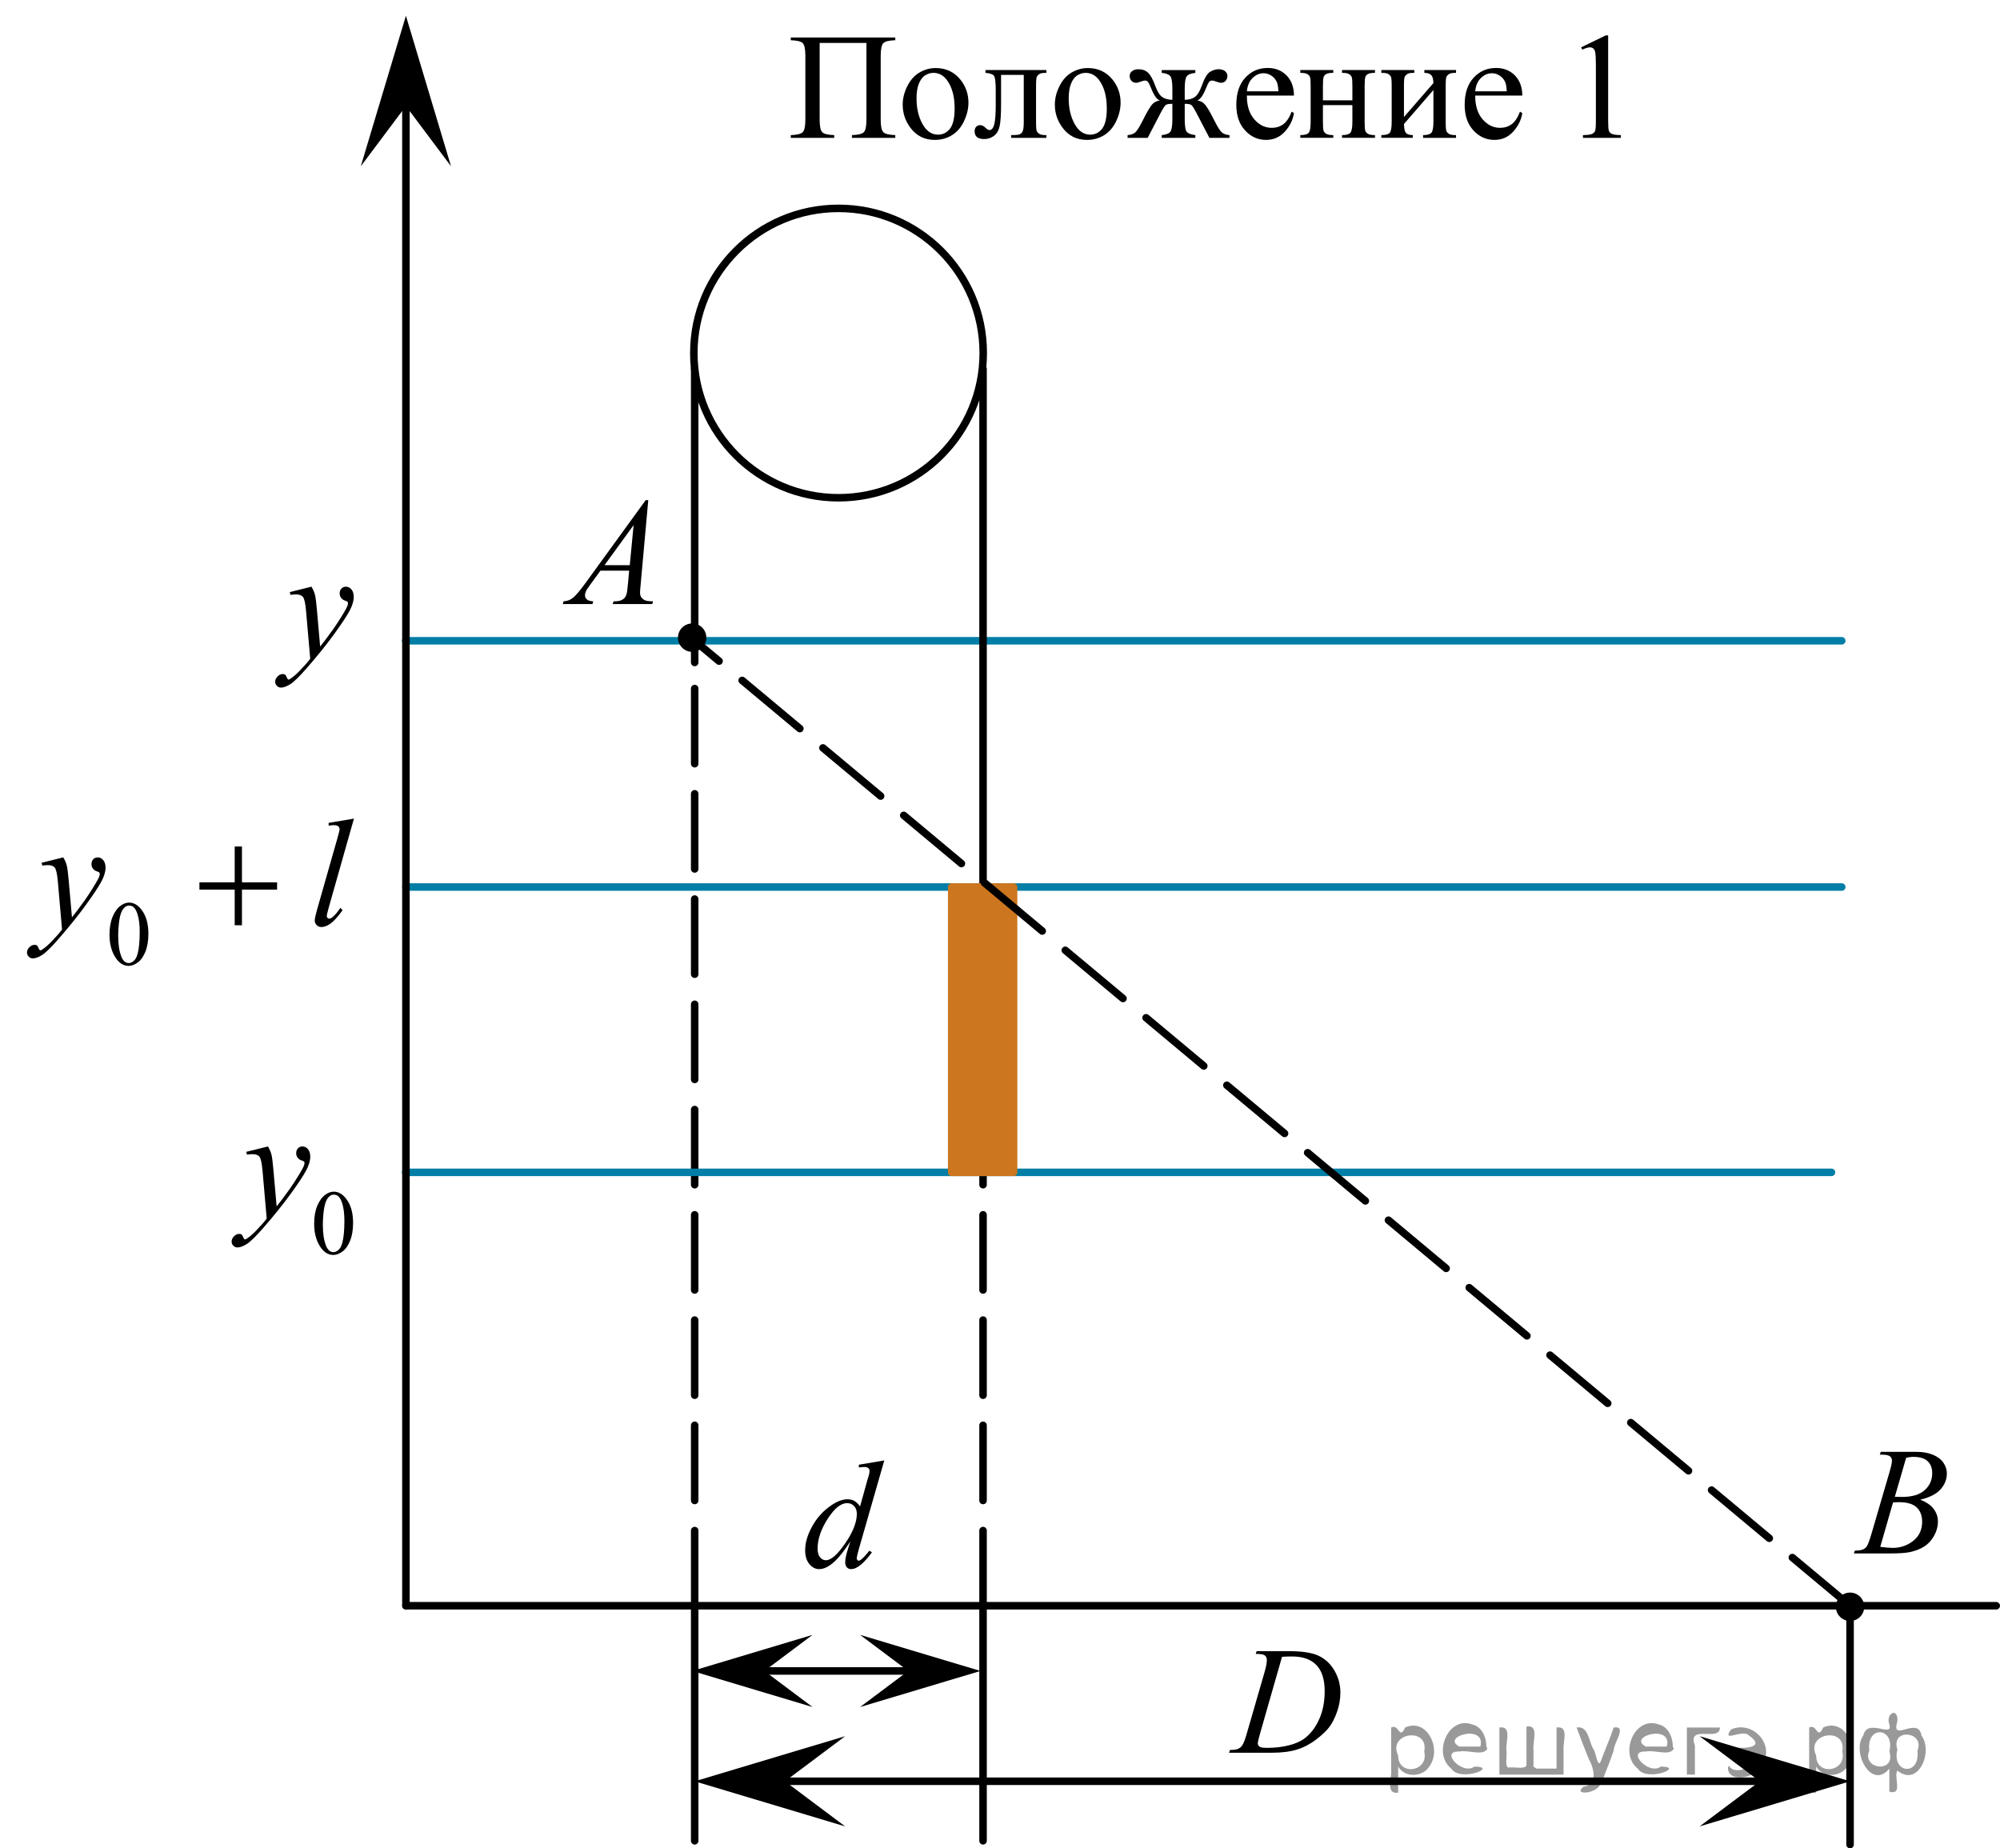 <?xml version="1.0" encoding="utf-8"?>
<!-- Generator: Adobe Illustrator 16.0.0, SVG Export Plug-In . SVG Version: 6.00 Build 0)  -->
<!DOCTYPE svg PUBLIC "-//W3C//DTD SVG 1.1//EN" "http://www.w3.org/Graphics/SVG/1.1/DTD/svg11.dtd">
<svg version="1.1" id="Слой_1" xmlns="http://www.w3.org/2000/svg" xmlns:xlink="http://www.w3.org/1999/xlink" x="0px" y="0px"
	 width="199.515px" height="184.384px" viewBox="-2.377 -90.331 199.515 184.384"
	 enable-background="new -2.377 -90.331 199.515 184.384" xml:space="preserve">
<line fill="none" stroke="#000000" stroke-width="0.75" stroke-linecap="round" stroke-linejoin="round" stroke-miterlimit="10" x1="38.116" y1="69.854" x2="196.763" y2="69.854"/>
<line fill="none" stroke="#000000" stroke-width="0.75" stroke-linecap="round" stroke-linejoin="round" stroke-miterlimit="10" stroke-dasharray="7.5,3" x1="66.923" y1="69.854" x2="66.923" y2="-24.244"/>
<line fill="none" stroke="#000000" stroke-width="0.75" stroke-linecap="round" stroke-linejoin="round" stroke-miterlimit="10" stroke-dasharray="7.5,3" x1="95.689" y1="69.854" x2="95.689" y2="-2.212"/>
<line fill="none" stroke="#007EA5" stroke-width="0.75" stroke-linecap="round" stroke-linejoin="round" stroke-miterlimit="10" x1="38.09" y1="-26.41" x2="181.351" y2="-26.41"/>
<line fill="none" stroke="#007EA5" stroke-width="0.75" stroke-linecap="round" stroke-linejoin="round" stroke-miterlimit="10" x1="38.116" y1="-1.843" x2="181.351" y2="-1.843"/>
<line fill="none" stroke="#007EA5" stroke-width="0.75" stroke-linecap="round" stroke-linejoin="round" stroke-miterlimit="10" x1="38.09" y1="26.62" x2="180.326" y2="26.62"/>
<line fill="none" stroke="#000000" stroke-width="0.75" stroke-linecap="round" stroke-linejoin="round" stroke-miterlimit="10" x1="66.923" y1="-24.244" x2="66.923" y2="-53.543"/>
<line fill="none" stroke="#000000" stroke-width="0.75" stroke-linecap="round" stroke-linejoin="round" stroke-miterlimit="10" x1="95.689" y1="-2.212" x2="95.689" y2="-53.543"/>
<circle fill="none" stroke="#000000" stroke-width="0.75" stroke-linecap="round" stroke-linejoin="round" stroke-miterlimit="10" cx="81.273" cy="-55.11" r="14.435"/>
<line fill="none" stroke="#000000" stroke-width="0.75" stroke-linecap="round" stroke-linejoin="round" stroke-miterlimit="10" x1="66.923" y1="69.854" x2="66.923" y2="93.303"/>
<line fill="none" stroke="#000000" stroke-width="0.75" stroke-linecap="round" stroke-linejoin="round" stroke-miterlimit="10" x1="182.181" y1="69.854" x2="182.181" y2="93.678"/>
<line fill="none" stroke="#000000" stroke-width="0.75" stroke-linecap="round" stroke-linejoin="round" stroke-miterlimit="10" x1="69.012" y1="76.36" x2="92.769" y2="76.36"/>
<polygon points="88.227,76.36 83.422,72.76 95.432,76.36 83.422,79.958 "/>
<g>
	<g>
		<g>
			<defs>
				<rect id="SVGID_1_" x="179.24" y="50.425" width="15.582" height="16.56"/>
			</defs>
			<clipPath id="SVGID_2_">
				<use xlink:href="#SVGID_1_"  overflow="visible"/>
			</clipPath>
		</g>
	</g>
	<g>
		<g>
			<defs>
				<rect id="SVGID_3_" x="179.945" y="50.716" width="15.125" height="16.698"/>
			</defs>
			<clipPath id="SVGID_4_">
				<use xlink:href="#SVGID_3_"  overflow="visible"/>
			</clipPath>
			<g clip-path="url(#SVGID_4_)">
				<path d="M185.146,54.778l0.103-0.277h3.576c0.6,0,1.135,0.095,1.605,0.284s0.822,0.454,1.057,0.793
					c0.232,0.339,0.35,0.697,0.35,1.076c0,0.583-0.207,1.109-0.623,1.58s-1.094,0.818-2.035,1.043
					c0.606,0.23,1.051,0.533,1.336,0.912c0.287,0.378,0.43,0.794,0.43,1.248c0,0.503-0.129,0.983-0.385,1.442
					c-0.256,0.458-0.584,0.815-0.986,1.068c-0.4,0.254-0.885,0.441-1.451,0.56
					c-0.402,0.085-1.033,0.127-1.891,0.127h-3.67l0.096-0.276c0.385-0.01,0.644-0.047,0.783-0.112
					c0.197-0.084,0.338-0.196,0.422-0.336c0.117-0.19,0.275-0.623,0.473-1.301l1.793-6.136
					c0.152-0.519,0.231-0.882,0.231-1.091c0-0.185-0.068-0.33-0.203-0.438c-0.137-0.107-0.393-0.161-0.773-0.161
					C185.3,54.785,185.22,54.783,185.146,54.778z M185.191,63.978c0.531,0.069,0.947,0.104,1.248,0.104
					c0.768,0,1.449-0.234,2.043-0.702c0.592-0.469,0.889-1.105,0.889-1.906c0-0.613-0.184-1.091-0.549-1.435
					c-0.367-0.345-0.959-0.517-1.777-0.517c-0.156,0-0.35,0.008-0.576,0.022L185.191,63.978z M186.646,58.985
					c0.32,0.01,0.551,0.015,0.695,0.015c1.023,0,1.785-0.226,2.285-0.677s0.75-1.014,0.75-1.692
					c0-0.514-0.154-0.913-0.459-1.2c-0.305-0.286-0.793-0.43-1.463-0.43c-0.176,0-0.402,0.03-0.678,0.09
					L186.646,58.985z"/>
			</g>
		</g>
	</g>
</g>
<polygon points="73.876,76.36 78.681,79.958 66.673,76.36 78.681,72.76 "/>
<polygon points="173.175,87.367 167.169,82.867 182.181,87.367 167.169,91.867 "/>
<line fill="none" stroke="#000000" stroke-width="0.75" stroke-linecap="round" stroke-linejoin="round" stroke-miterlimit="10" x1="69.956" y1="87.365" x2="179.24" y2="87.365"/>
<polygon points="75.929,87.367 81.935,91.867 66.923,87.367 81.935,82.867 "/>
<line fill="none" stroke="#000000" stroke-width="0.75" stroke-linecap="round" stroke-linejoin="round" stroke-miterlimit="10" x1="95.689" y1="69.854" x2="95.689" y2="93.303"/>
<polygon points="38.116,-79.751 33.616,-73.745 38.116,-88.757 42.616,-73.745 "/>
<g>
	<g>
		<defs>
			<rect id="SVGID_5_" x="117.71" y="70.611" width="16.508" height="16.697"/>
		</defs>
		<clipPath id="SVGID_6_">
			<use xlink:href="#SVGID_5_"  overflow="visible"/>
		</clipPath>
		<g clip-path="url(#SVGID_6_)">
			<path d="M122.892,74.66l0.09-0.277h3.197c1.355,0,2.359,0.157,3.012,0.473
				c0.652,0.314,1.174,0.807,1.562,1.481c0.389,0.677,0.584,1.399,0.584,2.173c0,0.662-0.113,1.306-0.336,1.931
				c-0.225,0.625-0.478,1.128-0.762,1.503c-0.283,0.377-0.717,0.791-1.305,1.243c-0.586,0.454-1.221,0.79-1.904,1.007
				c-0.685,0.217-1.541,0.325-2.564,0.325h-4.24l0.096-0.277c0.389-0.01,0.65-0.044,0.783-0.105
				c0.197-0.084,0.342-0.199,0.435-0.344c0.143-0.209,0.303-0.629,0.48-1.263l1.773-6.128
				c0.137-0.484,0.207-0.862,0.207-1.137c0-0.193-0.065-0.344-0.193-0.448c-0.128-0.104-0.379-0.156-0.754-0.156
				H122.892z M125.515,74.945l-2.172,7.586c-0.162,0.568-0.244,0.918-0.244,1.053c0,0.081,0.025,0.157,0.078,0.232
				c0.051,0.074,0.121,0.124,0.211,0.148c0.127,0.045,0.334,0.068,0.619,0.068c0.773,0,1.492-0.081,2.154-0.243
				s1.205-0.402,1.629-0.722c0.602-0.463,1.082-1.102,1.441-1.913s0.539-1.736,0.539-2.772
				c0-1.171-0.275-2.042-0.828-2.612c-0.551-0.571-1.357-0.856-2.416-0.856
				C126.267,74.914,125.929,74.925,125.515,74.945z"/>
		</g>
	</g>
</g>
<g>
	<g>
		<defs>
			<rect id="SVGID_7_" x="75.127" y="52.06" width="15.125" height="18.148"/>
		</defs>
		<clipPath id="SVGID_8_">
			<use xlink:href="#SVGID_7_"  overflow="visible"/>
		</clipPath>
		<g clip-path="url(#SVGID_8_)">
			<path d="M85.838,55.358l-2.54,8.848c-0.138,0.479-0.207,0.795-0.207,0.944c0,0.05,0.021,0.098,0.062,0.143
				s0.085,0.067,0.13,0.067c0.064,0,0.14-0.032,0.229-0.098c0.167-0.12,0.448-0.42,0.842-0.899l0.251,0.157
				c-0.354,0.5-0.712,0.905-1.074,1.215S82.83,66.2,82.515,66.2c-0.167,0-0.306-0.06-0.413-0.181
				c-0.108-0.12-0.163-0.289-0.163-0.51c0-0.285,0.074-0.667,0.222-1.147l0.288-0.931
				c-0.714,1.12-1.363,1.895-1.949,2.325C80.095,66.052,79.708,66.2,79.339,66.2c-0.374,0-0.7-0.169-0.979-0.507
				c-0.278-0.337-0.417-0.796-0.417-1.376c0-0.744,0.233-1.539,0.701-2.384s1.086-1.532,1.855-2.062
				c0.606-0.425,1.161-0.638,1.669-0.638c0.266,0,0.494,0.055,0.686,0.165s0.382,0.292,0.568,0.547l0.724-2.608
				c0.055-0.185,0.099-0.332,0.134-0.442c0.059-0.2,0.088-0.364,0.088-0.495c0-0.105-0.036-0.192-0.11-0.263
				c-0.103-0.085-0.236-0.127-0.398-0.127c-0.114,0-0.301,0.018-0.561,0.052v-0.276L85.838,55.358z M83.099,60.681
				c0-0.319-0.092-0.577-0.273-0.771c-0.183-0.195-0.414-0.293-0.694-0.293c-0.62,0-1.267,0.519-1.938,1.56
				s-1.009,2.034-1.009,2.984c0,0.375,0.082,0.661,0.244,0.858s0.356,0.296,0.583,0.296
				c0.513,0,1.155-0.562,1.928-1.687C82.712,62.504,83.099,61.521,83.099,60.681z"/>
		</g>
	</g>
</g>
<g>
	<g>
		<defs>
			<rect id="SVGID_9_" x="-2.377" y="-13.354" width="38.467" height="22.286"/>
		</defs>
		<clipPath id="SVGID_10_">
			<use xlink:href="#SVGID_9_"  overflow="visible"/>
		</clipPath>
		<g clip-path="url(#SVGID_10_)">
			<path d="M8.547,2.911c0-0.693,0.103-1.29,0.31-1.791c0.207-0.501,0.48-0.874,0.823-1.119
				c0.266-0.194,0.539-0.292,0.822-0.292c0.46,0,0.873,0.238,1.239,0.714c0.457,0.589,0.685,1.387,0.685,2.394
				c0,0.706-0.101,1.305-0.301,1.798c-0.201,0.494-0.457,0.852-0.768,1.074c-0.311,0.223-0.611,0.334-0.9,0.334
				c-0.572,0-1.049-0.342-1.429-1.026C8.708,4.42,8.547,3.725,8.547,2.911z M9.414,3.024
				c0,0.837,0.102,1.52,0.306,2.05c0.168,0.445,0.418,0.668,0.752,0.668c0.159,0,0.324-0.072,0.495-0.218
				c0.171-0.144,0.301-0.388,0.389-0.729c0.136-0.514,0.204-1.239,0.204-2.175c0-0.693-0.071-1.272-0.213-1.735
				c-0.105-0.345-0.243-0.588-0.411-0.731c-0.121-0.099-0.267-0.147-0.438-0.147c-0.201,0-0.379,0.09-0.535,0.273
				C9.75,0.527,9.605,0.917,9.529,1.45C9.452,1.982,9.414,2.507,9.414,3.024z"/>
		</g>
	</g>
	<g>
		<defs>
			<rect id="SVGID_11_" x="-2.377" y="-13.354" width="38.467" height="22.286"/>
		</defs>
		<clipPath id="SVGID_12_">
			<use xlink:href="#SVGID_11_"  overflow="visible"/>
		</clipPath>
		<g clip-path="url(#SVGID_12_)">
			<path d="M3.938-4.801C4.104-4.511,4.221-4.241,4.284-3.989c0.065,0.252,0.128,0.747,0.192,1.485L4.801,1.177
				C5.096,0.818,5.524,0.249,6.085-0.529C6.356-0.908,6.689-1.424,7.089-2.077c0.24-0.399,0.388-0.679,0.442-0.838
				c0.029-0.081,0.044-0.162,0.044-0.248c0-0.055-0.017-0.1-0.052-0.135c-0.034-0.034-0.124-0.076-0.269-0.123
				C7.109-3.467,6.989-3.555,6.893-3.682C6.797-3.809,6.749-3.955,6.749-4.12c0-0.205,0.059-0.369,0.177-0.494
				c0.118-0.124,0.266-0.186,0.443-0.186c0.216,0,0.4,0.091,0.553,0.273c0.152,0.182,0.23,0.433,0.23,0.751
				c0,0.395-0.133,0.845-0.398,1.351C7.487-1.919,6.976-1.142,6.218-0.095C5.46,0.952,4.543,2.095,3.465,3.332
				C2.723,4.185,2.171,4.722,1.812,4.945c-0.359,0.222-0.667,0.332-0.923,0.332c-0.152,0-0.286-0.059-0.402-0.176
				C0.372,4.984,0.315,4.848,0.315,4.694c0-0.194,0.08-0.372,0.239-0.532c0.16-0.159,0.334-0.239,0.52-0.239
				c0.099,0,0.18,0.022,0.243,0.067c0.04,0.025,0.083,0.097,0.13,0.214s0.09,0.195,0.129,0.235
				C1.601,4.464,1.63,4.477,1.665,4.477c0.029,0,0.081-0.025,0.154-0.075C2.09,4.232,2.405,3.962,2.764,3.594
				c0.473-0.489,0.822-0.888,1.048-1.198L3.398-2.346C3.33-3.13,3.227-3.606,3.089-3.776S2.72-4.03,2.396-4.03
				c-0.103,0-0.288,0.015-0.554,0.045L1.775-4.263L3.938-4.801z"/>
			<path d="M32.932-8.669l-2.523,8.902c-0.123,0.444-0.185,0.716-0.185,0.815c0,0.075,0.022,0.138,0.069,0.188
				s0.104,0.075,0.174,0.075c0.094,0,0.194-0.043,0.303-0.127c0.256-0.205,0.523-0.521,0.804-0.951l0.222,0.232
				c-0.467,0.669-0.897,1.135-1.291,1.398c-0.291,0.19-0.566,0.285-0.827,0.285c-0.186,0-0.343-0.065-0.468-0.195
				c-0.126-0.129-0.189-0.279-0.189-0.448c0-0.18,0.078-0.549,0.236-1.107l2-7.018
				C31.419-7.192,31.5-7.521,31.5-7.606c0-0.12-0.047-0.219-0.141-0.296c-0.093-0.077-0.238-0.115-0.435-0.115
				c-0.113,0-0.286,0.018-0.517,0.052v-0.277L32.932-8.669z"/>
		</g>
	</g>
	<g>
		<defs>
			<rect id="SVGID_13_" x="-2.377" y="-13.354" width="38.467" height="22.286"/>
		</defs>
		<clipPath id="SVGID_14_">
			<use xlink:href="#SVGID_13_"  overflow="visible"/>
		</clipPath>
		<g clip-path="url(#SVGID_14_)">
			<path d="M21.036-5.886h0.724v3.576h3.505v0.726h-3.505V1.97h-0.724v-3.554h-3.519v-0.726h3.519V-5.886z"/>
		</g>
	</g>
</g>
<g>
	<g>
		<defs>
			<rect id="SVGID_15_" x="18.029" y="15.478" width="17.887" height="22.286"/>
		</defs>
		<clipPath id="SVGID_16_">
			<use xlink:href="#SVGID_15_"  overflow="visible"/>
		</clipPath>
		<g clip-path="url(#SVGID_16_)">
			<path d="M28.962,31.749c0-0.693,0.103-1.291,0.31-1.792c0.207-0.501,0.481-0.873,0.824-1.119
				c0.266-0.194,0.54-0.291,0.824-0.291c0.461,0,0.874,0.237,1.24,0.713c0.458,0.589,0.686,1.388,0.686,2.394
				c0,0.706-0.101,1.306-0.301,1.799c-0.201,0.493-0.457,0.852-0.769,1.074c-0.312,0.223-0.612,0.334-0.902,0.334
				c-0.572,0-1.05-0.343-1.431-1.027C29.122,33.257,28.962,32.563,28.962,31.749z M29.83,31.862
				c0,0.837,0.102,1.52,0.306,2.049c0.168,0.446,0.419,0.669,0.753,0.669c0.159,0,0.325-0.073,0.496-0.218
				c0.171-0.145,0.302-0.388,0.39-0.729c0.136-0.515,0.204-1.239,0.204-2.176c0-0.693-0.071-1.272-0.213-1.735
				c-0.106-0.344-0.243-0.587-0.412-0.731c-0.121-0.099-0.267-0.147-0.439-0.147c-0.2,0-0.379,0.091-0.536,0.273
				c-0.212,0.248-0.357,0.638-0.434,1.17C29.868,30.82,29.83,31.344,29.83,31.862z"/>
		</g>
	</g>
	<g>
		<defs>
			<rect id="SVGID_17_" x="18.029" y="15.478" width="17.887" height="22.286"/>
		</defs>
		<clipPath id="SVGID_18_">
			<use xlink:href="#SVGID_17_"  overflow="visible"/>
		</clipPath>
		<g clip-path="url(#SVGID_18_)">
			<path d="M24.355,24.036c0.167,0.29,0.283,0.56,0.347,0.812c0.065,0.252,0.129,0.747,0.192,1.484l0.325,3.682
				c0.296-0.359,0.725-0.928,1.286-1.706c0.271-0.379,0.606-0.895,1.005-1.549
				c0.241-0.398,0.39-0.678,0.443-0.838c0.03-0.08,0.045-0.162,0.045-0.247c0-0.055-0.018-0.1-0.052-0.135
				c-0.035-0.034-0.125-0.076-0.271-0.123c-0.144-0.048-0.266-0.135-0.361-0.262
				c-0.097-0.127-0.144-0.273-0.144-0.438c0-0.205,0.06-0.369,0.178-0.494s0.266-0.188,0.443-0.188
				c0.217,0,0.401,0.092,0.554,0.273c0.153,0.183,0.23,0.433,0.23,0.752c0,0.395-0.133,0.844-0.399,1.351
				c-0.266,0.506-0.778,1.283-1.537,2.33c-0.759,1.048-1.678,2.189-2.757,3.427
				c-0.744,0.853-1.296,1.391-1.655,1.612s-0.667,0.333-0.924,0.333c-0.152,0-0.287-0.059-0.402-0.176
				c-0.116-0.117-0.174-0.253-0.174-0.408c0-0.194,0.081-0.371,0.24-0.531c0.16-0.159,0.334-0.239,0.52-0.239
				c0.099,0,0.181,0.022,0.244,0.067c0.04,0.025,0.083,0.097,0.13,0.214s0.09,0.195,0.129,0.235
				c0.024,0.024,0.054,0.037,0.089,0.037c0.029,0,0.082-0.024,0.155-0.074c0.271-0.17,0.586-0.44,0.945-0.809
				c0.474-0.488,0.823-0.888,1.05-1.197l-0.414-4.743c-0.068-0.783-0.172-1.259-0.31-1.429
				c-0.138-0.17-0.369-0.254-0.694-0.254c-0.103,0-0.288,0.015-0.555,0.044l-0.066-0.276L24.355,24.036z"/>
		</g>
	</g>
</g>
<g>
	<g>
		<g>
			<defs>
				<rect id="SVGID_19_" x="22.567" y="-34.593" width="13.425" height="16.56"/>
			</defs>
			<clipPath id="SVGID_20_">
				<use xlink:href="#SVGID_19_"  overflow="visible"/>
			</clipPath>
		</g>
	</g>
	<g>
		<g>
			<defs>
				<rect id="SVGID_21_" x="22.373" y="-34.786" width="13.743" height="16.698"/>
			</defs>
			<clipPath id="SVGID_22_">
				<use xlink:href="#SVGID_21_"  overflow="visible"/>
			</clipPath>
			<g clip-path="url(#SVGID_22_)">
				<path d="M28.697-31.805c0.167,0.289,0.283,0.559,0.347,0.81c0.065,0.253,0.128,0.747,0.192,1.484l0.324,3.677
					c0.296-0.358,0.724-0.927,1.285-1.704c0.271-0.379,0.605-0.894,1.004-1.547
					c0.24-0.398,0.389-0.678,0.442-0.837c0.029-0.08,0.044-0.162,0.044-0.247c0-0.055-0.017-0.1-0.051-0.135
					c-0.035-0.034-0.125-0.075-0.27-0.123c-0.145-0.047-0.266-0.135-0.362-0.262
					c-0.096-0.127-0.144-0.273-0.144-0.436c0-0.205,0.059-0.369,0.177-0.494c0.118-0.124,0.266-0.186,0.443-0.186
					c0.217,0,0.4,0.091,0.554,0.273c0.152,0.183,0.229,0.433,0.229,0.752c0,0.394-0.133,0.844-0.398,1.349
					c-0.266,0.506-0.777,1.281-1.535,2.328c-0.759,1.046-1.676,2.188-2.754,3.423
					c-0.743,0.853-1.294,1.389-1.653,1.61s-0.667,0.333-0.923,0.333c-0.152,0-0.287-0.059-0.402-0.176
					s-0.174-0.253-0.174-0.407c0-0.194,0.08-0.371,0.24-0.53c0.16-0.16,0.333-0.239,0.52-0.239
					c0.099,0,0.18,0.022,0.243,0.067c0.04,0.024,0.083,0.096,0.13,0.213s0.09,0.195,0.129,0.235
					c0.024,0.024,0.054,0.037,0.089,0.037c0.029,0,0.081-0.025,0.154-0.074c0.271-0.169,0.586-0.439,0.945-0.808
					c0.473-0.488,0.821-0.887,1.048-1.196l-0.413-4.738c-0.069-0.782-0.172-1.258-0.31-1.427
					c-0.139-0.169-0.369-0.254-0.694-0.254c-0.103,0-0.288,0.015-0.554,0.044l-0.066-0.276L28.697-31.805z"/>
			</g>
		</g>
	</g>
</g>
<rect x="92.563" y="-1.843" fill="#CC761F" stroke="#CC761F" stroke-width="0.75" stroke-linecap="round" stroke-linejoin="round" stroke-miterlimit="10" width="6.171" height="28.465"/>
<line fill="none" stroke="#000000" stroke-width="0.75" stroke-linecap="round" stroke-linejoin="round" stroke-miterlimit="10" x1="38.116" y1="69.854" x2="38.116" y2="-83.955"/>
<line fill="none" stroke="#000000" stroke-width="0.75" stroke-linecap="round" stroke-linejoin="round" stroke-miterlimit="10" stroke-dasharray="7.5,3" x1="182.181" y1="69.854" x2="66.923" y2="-26.41"/>
<g>
	<g>
		<g>
			<defs>
				<rect id="SVGID_23_" x="73.681" y="-89.724" width="88.016" height="17.554"/>
			</defs>
			<clipPath id="SVGID_24_">
				<use xlink:href="#SVGID_23_"  overflow="visible"/>
			</clipPath>
		</g>
	</g>
	<g>
		<g>
			<defs>
				<rect id="SVGID_25_" x="73.694" y="-90.331" width="88.403" height="17.87"/>
			</defs>
			<clipPath id="SVGID_26_">
				<use xlink:href="#SVGID_25_"  overflow="visible"/>
			</clipPath>
			<g clip-path="url(#SVGID_26_)">
				<path d="M84.056-86.046h-4.667v7.642c0,0.66,0.085,1.078,0.256,1.256c0.171,0.177,0.57,0.275,1.198,0.295v0.273
					h-4.333v-0.273c0.623-0.019,1.022-0.118,1.194-0.295c0.174-0.178,0.26-0.596,0.26-1.256v-6.364
					c0-0.66-0.086-1.078-0.26-1.256c-0.173-0.177-0.571-0.275-1.194-0.295v-0.273h10.424v0.273
					c-0.623,0.019-1.022,0.118-1.194,0.295c-0.173,0.178-0.26,0.596-0.26,1.256v6.364
					c0,0.66,0.087,1.078,0.26,1.256c0.173,0.177,0.571,0.275,1.194,0.295v0.273h-4.325v-0.273
					c0.618-0.019,1.014-0.117,1.188-0.292c0.173-0.175,0.26-0.594,0.26-1.259V-86.046z"/>
				<path d="M90.961-83.543c1.029,0,1.855,0.389,2.478,1.167c0.529,0.664,0.794,1.427,0.794,2.288
					c0,0.606-0.146,1.219-0.438,1.839c-0.292,0.62-0.694,1.088-1.206,1.403c-0.512,0.315-1.082,0.472-1.71,0.472
					c-1.024,0-1.838-0.405-2.441-1.218c-0.509-0.685-0.764-1.452-0.764-2.304c0-0.62,0.154-1.236,0.464-1.85
					c0.309-0.613,0.716-1.065,1.22-1.358C89.863-83.396,90.397-83.543,90.961-83.543z M90.731-83.063
					c-0.263,0-0.525,0.078-0.79,0.233c-0.265,0.154-0.478,0.427-0.642,0.815s-0.245,0.889-0.245,1.499
					c0,0.984,0.196,1.834,0.59,2.547c0.394,0.714,0.911,1.071,1.555,1.071c0.479,0,0.875-0.197,1.187-0.591
					s0.468-1.071,0.468-2.03c0-1.201-0.26-2.147-0.779-2.836C91.723-82.827,91.275-83.063,90.731-83.063z"/>
				<path d="M95.933-83.344h6.076v0.28c-0.338,0-0.56,0.033-0.672,0.1s-0.199,0.149-0.264,0.248
					s-0.096,0.418-0.096,0.96v3.588c0,0.522,0.025,0.833,0.08,0.935c0.055,0.101,0.141,0.19,0.256,0.266
					c0.117,0.076,0.348,0.114,0.695,0.114v0.273h-3.518v-0.273c0.381,0,0.644-0.019,0.791-0.059
					c0.144-0.04,0.26-0.135,0.344-0.285c0.084-0.149,0.127-0.474,0.127-0.971v-4.695h-2.264v2.85
					c0,1.078-0.047,1.835-0.144,2.271c-0.096,0.435-0.287,0.758-0.57,0.967c-0.285,0.21-0.609,0.315-0.977,0.315
					c-0.633,0-0.949-0.261-0.949-0.783c0-0.177,0.051-0.322,0.152-0.435s0.232-0.17,0.397-0.17
					c0.174,0,0.334,0.071,0.482,0.215c0.193,0.186,0.338,0.28,0.438,0.28c0.223,0,0.385-0.185,0.486-0.558
					c0.102-0.371,0.152-1.022,0.152-1.953v-1.491c0-0.768-0.057-1.235-0.168-1.403
					c-0.111-0.167-0.397-0.268-0.856-0.303V-83.344L95.933-83.344z"/>
				<path d="M106.14-83.543c1.029,0,1.855,0.389,2.478,1.167c0.529,0.664,0.793,1.427,0.793,2.288
					c0,0.606-0.144,1.219-0.438,1.839c-0.291,0.62-0.693,1.088-1.205,1.403c-0.512,0.315-1.082,0.472-1.711,0.472
					c-1.023,0-1.836-0.405-2.439-1.218c-0.51-0.685-0.766-1.452-0.766-2.304c0-0.62,0.156-1.236,0.465-1.85
					s0.715-1.065,1.221-1.358C105.043-83.396,105.578-83.543,106.14-83.543z M105.91-83.063
					c-0.262,0-0.525,0.078-0.789,0.233c-0.266,0.154-0.478,0.427-0.643,0.815c-0.162,0.389-0.244,0.889-0.244,1.499
					c0,0.984,0.197,1.834,0.59,2.547c0.393,0.714,0.912,1.071,1.555,1.071c0.478,0,0.875-0.197,1.188-0.591
					c0.31-0.394,0.467-1.071,0.467-2.03c0-1.201-0.26-2.147-0.779-2.836
					C106.902-82.827,106.455-83.063,105.91-83.063z"/>
				<path d="M113.515-76.58v-0.273c0.461-0.044,0.752-0.166,0.875-0.365c0.125-0.199,0.185-0.606,0.185-1.223v-1.535
					c-0.326,0-0.543,0.037-0.648,0.11c-0.107,0.074-0.285,0.352-0.539,0.835l-1.275,2.451h-2.004v-0.273
					c0.348-0.024,0.609-0.122,0.787-0.292s0.418-0.557,0.721-1.162c0.459-0.921,0.795-1.478,1.008-1.673
					s0.443-0.302,0.69-0.321c-0.301-0.128-0.586-0.531-0.852-1.211c-0.129-0.319-0.231-0.53-0.305-0.631
					c-0.074-0.102-0.176-0.151-0.305-0.151c-0.1,0-0.225,0.029-0.379,0.088
					c-0.223,0.089-0.395,0.134-0.518,0.134c-0.199,0-0.355-0.067-0.469-0.2s-0.17-0.292-0.17-0.479
					c0-0.217,0.086-0.383,0.26-0.498c0.172-0.116,0.375-0.174,0.607-0.174c0.406,0,0.731,0.119,0.977,0.358
					c0.244,0.238,0.478,0.665,0.701,1.28c0.213,0.586,0.451,0.968,0.719,1.145
					c0.268,0.178,0.6,0.266,0.994,0.266v-1.107c0-0.635-0.065-1.046-0.195-1.232
					c-0.133-0.188-0.42-0.303-0.865-0.348v-0.28h3.353v0.28c-0.449,0.05-0.74,0.168-0.867,0.354
					c-0.129,0.188-0.193,0.596-0.193,1.226v1.107c0.391,0,0.719-0.088,0.986-0.266
					c0.266-0.177,0.506-0.559,0.719-1.145c0.268-0.758,0.545-1.221,0.834-1.388c0.291-0.167,0.566-0.251,0.828-0.251
					c0.291,0,0.514,0.066,0.664,0.199s0.227,0.29,0.227,0.473c0,0.188-0.057,0.347-0.172,0.479
					c-0.113,0.133-0.27,0.2-0.467,0.2c-0.123,0-0.297-0.045-0.519-0.134c-0.152-0.059-0.272-0.088-0.355-0.088
					c-0.144,0-0.252,0.05-0.326,0.151c-0.074,0.101-0.176,0.311-0.305,0.631c-0.268,0.68-0.551,1.083-0.854,1.211
					c0.258,0.019,0.492,0.133,0.705,0.34s0.539,0.751,0.979,1.632c0.312,0.62,0.557,1.015,0.734,1.185
					c0.18,0.17,0.441,0.268,0.787,0.292v0.273h-2.002l-1.277-2.451c-0.252-0.482-0.431-0.761-0.537-0.835
					c-0.105-0.073-0.322-0.11-0.648-0.11v1.535c0,0.704,0.072,1.132,0.219,1.281
					c0.144,0.15,0.426,0.253,0.842,0.307v0.273H113.515L113.515-76.58z"/>
				<path d="M122.009-80.796c-0.006,1.004,0.24,1.791,0.734,2.362s1.076,0.856,1.744,0.856
					c0.443,0,0.832-0.122,1.16-0.365c0.328-0.244,0.606-0.661,0.828-1.252l0.229,0.147
					c-0.103,0.675-0.404,1.289-0.904,1.843s-1.125,0.83-1.877,0.83c-0.816,0-1.516-0.315-2.096-0.948
					c-0.582-0.633-0.873-1.483-0.873-2.551c0-1.157,0.299-2.06,0.894-2.706c0.596-0.647,1.344-0.972,2.244-0.972
					c0.762,0,1.388,0.25,1.877,0.75c0.49,0.499,0.734,1.168,0.734,2.005H122.009z M122.009-81.224h3.144
					c-0.023-0.433-0.076-0.739-0.154-0.916c-0.125-0.275-0.309-0.492-0.553-0.649
					c-0.246-0.157-0.502-0.236-0.768-0.236c-0.412,0-0.779,0.159-1.103,0.477
					C122.253-82.232,122.064-81.791,122.009-81.224z"/>
				<path d="M129.595-80.324h2.938v-1.432c0-0.429-0.018-0.708-0.053-0.839c-0.033-0.131-0.119-0.24-0.256-0.332
					c-0.135-0.091-0.377-0.137-0.723-0.137v-0.28h3.287v0.28c-0.307,0-0.531,0.035-0.672,0.103
					c-0.141,0.069-0.236,0.169-0.285,0.299c-0.051,0.131-0.074,0.432-0.074,0.905v3.588
					c0,0.429,0.018,0.712,0.055,0.85s0.127,0.25,0.272,0.335c0.143,0.086,0.379,0.13,0.705,0.13v0.273h-3.287
					v-0.273c0.41,0,0.685-0.075,0.824-0.226c0.137-0.15,0.207-0.514,0.207-1.089v-1.677h-2.938v1.677
					c0,0.428,0.018,0.711,0.055,0.849s0.127,0.25,0.272,0.336c0.143,0.086,0.379,0.13,0.705,0.13v0.273h-3.287
					v-0.273c0.44,0,0.723-0.08,0.846-0.24s0.185-0.519,0.185-1.074v-3.589c0-0.428-0.019-0.711-0.057-0.849
					s-0.127-0.249-0.27-0.333c-0.144-0.083-0.379-0.125-0.705-0.125v-0.28h3.287v0.28
					c-0.307,0-0.531,0.034-0.672,0.103c-0.141,0.068-0.236,0.168-0.285,0.299c-0.051,0.131-0.074,0.432-0.074,0.904
					V-80.324L129.595-80.324z"/>
				<path d="M137.681-78.663l2.938-3.381c-0.01-0.379-0.082-0.643-0.215-0.79c-0.135-0.147-0.363-0.225-0.69-0.23
					v-0.28h3.16v0.28c-0.332,0-0.555,0.033-0.668,0.1s-0.203,0.149-0.268,0.248s-0.096,0.418-0.096,0.96v3.588
					c0,0.522,0.027,0.833,0.082,0.935c0.053,0.101,0.139,0.19,0.256,0.266c0.115,0.076,0.346,0.114,0.693,0.114
					v0.273h-3.287v-0.273c0.41,0,0.685-0.075,0.824-0.226c0.137-0.149,0.207-0.513,0.207-1.089v-3.183l-2.938,3.39
					c0.01,0.418,0.068,0.706,0.178,0.863c0.109,0.158,0.344,0.239,0.705,0.244v0.273h-3.139v-0.273
					c0.44,0,0.723-0.08,0.846-0.24c0.123-0.159,0.185-0.518,0.185-1.074v-3.588c0-0.527-0.027-0.839-0.082-0.935
					s-0.139-0.182-0.252-0.258c-0.113-0.077-0.346-0.115-0.697-0.115v-0.28h3.287v0.28
					c-0.332,0-0.555,0.033-0.668,0.1s-0.203,0.149-0.268,0.248s-0.096,0.418-0.096,0.96V-78.663L137.681-78.663z"/>
				<path d="M144.787-80.796c-0.004,1.004,0.24,1.791,0.734,2.362c0.496,0.571,1.076,0.856,1.744,0.856
					c0.445,0,0.832-0.122,1.162-0.365c0.328-0.244,0.604-0.661,0.826-1.252l0.231,0.147
					c-0.103,0.675-0.406,1.289-0.906,1.843c-0.498,0.554-1.125,0.83-1.877,0.83c-0.815,0-1.514-0.315-2.096-0.948
					c-0.58-0.633-0.871-1.483-0.871-2.551c0-1.157,0.297-2.06,0.894-2.706c0.596-0.647,1.344-0.972,2.243-0.972
					c0.762,0,1.388,0.25,1.878,0.75c0.488,0.499,0.734,1.168,0.734,2.005H144.787z M144.787-81.224h3.147
					c-0.025-0.433-0.076-0.739-0.156-0.916c-0.123-0.275-0.307-0.492-0.553-0.649
					c-0.244-0.157-0.5-0.236-0.768-0.236c-0.41,0-0.777,0.159-1.102,0.477S144.841-81.791,144.787-81.224z"/>
				<path d="M155.355-85.61l2.449-1.188h0.244v8.454c0,0.56,0.023,0.91,0.07,1.048s0.144,0.244,0.293,0.317
					c0.148,0.074,0.451,0.115,0.906,0.126v0.273h-3.783v-0.273c0.475-0.011,0.781-0.051,0.92-0.122
					c0.137-0.071,0.234-0.168,0.289-0.288c0.055-0.121,0.082-0.481,0.082-1.081v-5.405
					c0-0.729-0.025-1.196-0.074-1.402c-0.035-0.158-0.1-0.273-0.19-0.348c-0.092-0.073-0.203-0.11-0.33-0.11
					c-0.184,0-0.438,0.076-0.766,0.229L155.355-85.61z"/>
			</g>
		</g>
	</g>
</g>
<g>
	<g>
		<defs>
			<rect id="SVGID_27_" x="49.953" y="-44.281" width="15.581" height="16.561"/>
		</defs>
		<clipPath id="SVGID_28_">
			<use xlink:href="#SVGID_27_"  overflow="visible"/>
		</clipPath>
		<g clip-path="url(#SVGID_28_)">
		</g>
	</g>
	<g>
		<defs>
			<polygon id="SVGID_29_" points="50.797,-27.291 65.923,-27.291 65.923,-43.99 50.797,-43.99 50.797,-27.291 			"/>
		</defs>
		<clipPath id="SVGID_30_">
			<use xlink:href="#SVGID_29_"  overflow="visible"/>
		</clipPath>
		<g clip-path="url(#SVGID_30_)">
			<path d="M62.292-40.436l-0.76,8.431c-0.04,0.394-0.06,0.653-0.06,0.777c0,0.2,0.037,0.352,0.11,0.456
				c0.094,0.144,0.221,0.252,0.381,0.321c0.16,0.07,0.43,0.105,0.809,0.105l-0.081,0.276h-3.944l0.081-0.276
				h0.17c0.32,0,0.581-0.07,0.783-0.209c0.144-0.095,0.254-0.252,0.333-0.471
				c0.054-0.154,0.105-0.518,0.154-1.091l0.119-1.286h-2.866l-1.019,1.398c-0.231,0.314-0.377,0.539-0.435,0.676
				s-0.089,0.265-0.089,0.385c0,0.16,0.064,0.296,0.192,0.411s0.34,0.177,0.635,0.187l-0.081,0.276h-2.962
				l0.082-0.276c0.364-0.015,0.685-0.139,0.964-0.37c0.278-0.232,0.693-0.726,1.244-1.483l5.982-8.236H62.292z
				 M60.83-37.947l-2.902,3.998h2.519L60.83-37.947z"/>
		</g>
	</g>
</g>
<circle cx="182.18" cy="69.956" r="1.417"/>
<circle cx="66.672" cy="-26.72" r="1.417"/>
<g style="stroke:none;fill:#000;fill-opacity:0.4" > <path d="m 137.1,86.0 c 0,0.8 0,1.6 0,2.5 -1.3,0.2 -0.6,-1.5 -0.7,-2.3 0,-1.4 0,-2.8 0,-4.2 0.8,-0.4 0.8,1.3 1.4,0.0 2.2,-1.0 3.7,2.2 2.4,3.9 -0.6,1.0 -2.4,1.2 -3.1,0.0 z m 2.6,-1.6 c 0.5,-2.5 -3.7,-1.9 -2.6,0.4 0.0,2.1 3.1,1.6 2.6,-0.4 z" /> <path d="m 146.0,84.1 c -0.4,0.8 -1.9,0.1 -2.8,0.3 -2.0,-0.1 0.3,2.4 1.5,1.5 2.5,0.0 -1.4,1.6 -2.3,0.2 -1.9,-1.5 -0.3,-5.3 2.1,-4.4 0.9,0.2 1.4,1.2 1.4,2.2 z m -0.7,-0.2 c 0.6,-2.3 -4.0,-1.0 -2.1,0.0 0.7,0 1.4,-0.0 2.1,-0.0 z" /> <path d="m 150.9,86.1 c 0.6,0 1.3,0 2.0,0 0,-1.3 0,-2.7 0,-4.1 1.3,-0.2 0.6,1.5 0.7,2.3 0,0.8 0,1.6 0,2.4 -2.1,0 -4.2,0 -6.4,0 0,-1.5 0,-3.1 0,-4.7 1.3,-0.2 0.6,1.5 0.7,2.3 0.1,0.5 -0.2,1.6 0.2,1.7 0.5,-0.1 1.6,0.2 1.8,-0.2 0,-1.3 0,-2.6 0,-3.9 1.3,-0.2 0.6,1.5 0.7,2.3 0,0.5 0,1.1 0,1.7 z" /> <path d="m 157.3,87.2 c 0.3,1.4 -3.0,1.7 -1.7,0.7 1.5,-0.2 1.0,-1.9 0.5,-2.8 -0.4,-1.0 -0.8,-2.0 -1.2,-3.1 1.2,-0.2 1.2,1.4 1.7,2.2 0.2,0.2 0.4,1.9 0.7,1.2 0.4,-1.1 0.9,-2.2 1.3,-3.4 1.4,-0.2 0.0,1.5 -0.0,2.3 -0.3,0.9 -0.7,1.9 -1.1,2.9 z" /> <path d="m 164.6,84.1 c -0.4,0.8 -1.9,0.1 -2.8,0.3 -2.0,-0.1 0.3,2.4 1.5,1.5 2.5,0.0 -1.4,1.6 -2.3,0.2 -1.9,-1.5 -0.3,-5.3 2.1,-4.4 0.9,0.2 1.4,1.2 1.4,2.2 z m -0.7,-0.2 c 0.6,-2.3 -4.0,-1.0 -2.1,0.0 0.7,0 1.4,-0.0 2.1,-0.0 z" /> <path d="m 165.9,86.7 c 0,-1.5 0,-3.1 0,-4.7 1.1,0 2.2,0 3.3,0 0.0,1.5 -3.3,-0.4 -2.5,1.8 0,0.9 0,1.9 0,2.9 -0.2,0 -0.5,0 -0.7,0 z" /> <path d="m 170.1,85.8 c 0.7,1.4 4.2,-0.8 2.1,-1.2 -0.5,-0.1 -2.2,0.3 -1.5,-0.6 1.0,0.1 3.1,0.0 1.4,-1.2 -0.6,-0.7 -2.8,0.8 -1.8,-0.6 2.0,-0.9 4.2,1.2 3.3,3.2 -0.2,1.5 -3.5,2.3 -3.6,0.7 l 0,-0.1 0,-0.0 0,0 z" /> <path d="m 175.4,85.6 c 1.6,-0.5 0.6,2.3 -0.0,0.6 -0.0,-0.2 0.0,-0.4 0.0,-0.6 z" /> <path d="m 178.8,86.0 c 0,0.8 0,1.6 0,2.5 -1.3,0.2 -0.6,-1.5 -0.7,-2.3 0,-1.4 0,-2.8 0,-4.2 0.8,-0.4 0.8,1.3 1.4,0.0 2.2,-1.0 3.7,2.2 2.4,3.9 -0.6,1.0 -2.4,1.2 -3.1,0.0 z m 2.6,-1.6 c 0.5,-2.5 -3.7,-1.9 -2.6,0.4 0.0,2.1 3.1,1.6 2.6,-0.4 z" /> <path d="m 184.1,84.3 c -0.8,1.9 2.7,2.3 2.0,0.1 0.6,-2.4 -2.3,-2.7 -2.0,-0.1 z m 2.0,4.2 c 0,-0.8 0,-1.6 0,-2.4 -1.8,2.2 -3.8,-1.7 -2.6,-3.3 0.4,-1.8 3.0,0.3 2.6,-1.1 -0.4,-1.1 0.9,-1.8 0.8,-0.3 -0.7,2.2 2.1,-0.6 2.4,1.4 1.2,1.6 -0.3,5.2 -2.4,3.5 -0.4,0.6 0.6,2.5 -0.8,2.1 z m 2.8,-4.2 c 0.8,-1.9 -2.7,-2.3 -2.0,-0.1 -0.6,2.4 2.3,2.7 2.0,0.1 z" /> </g></svg>

<!--File created and owned by https://sdamgia.ru. Copying is prohibited. All rights reserved.-->
